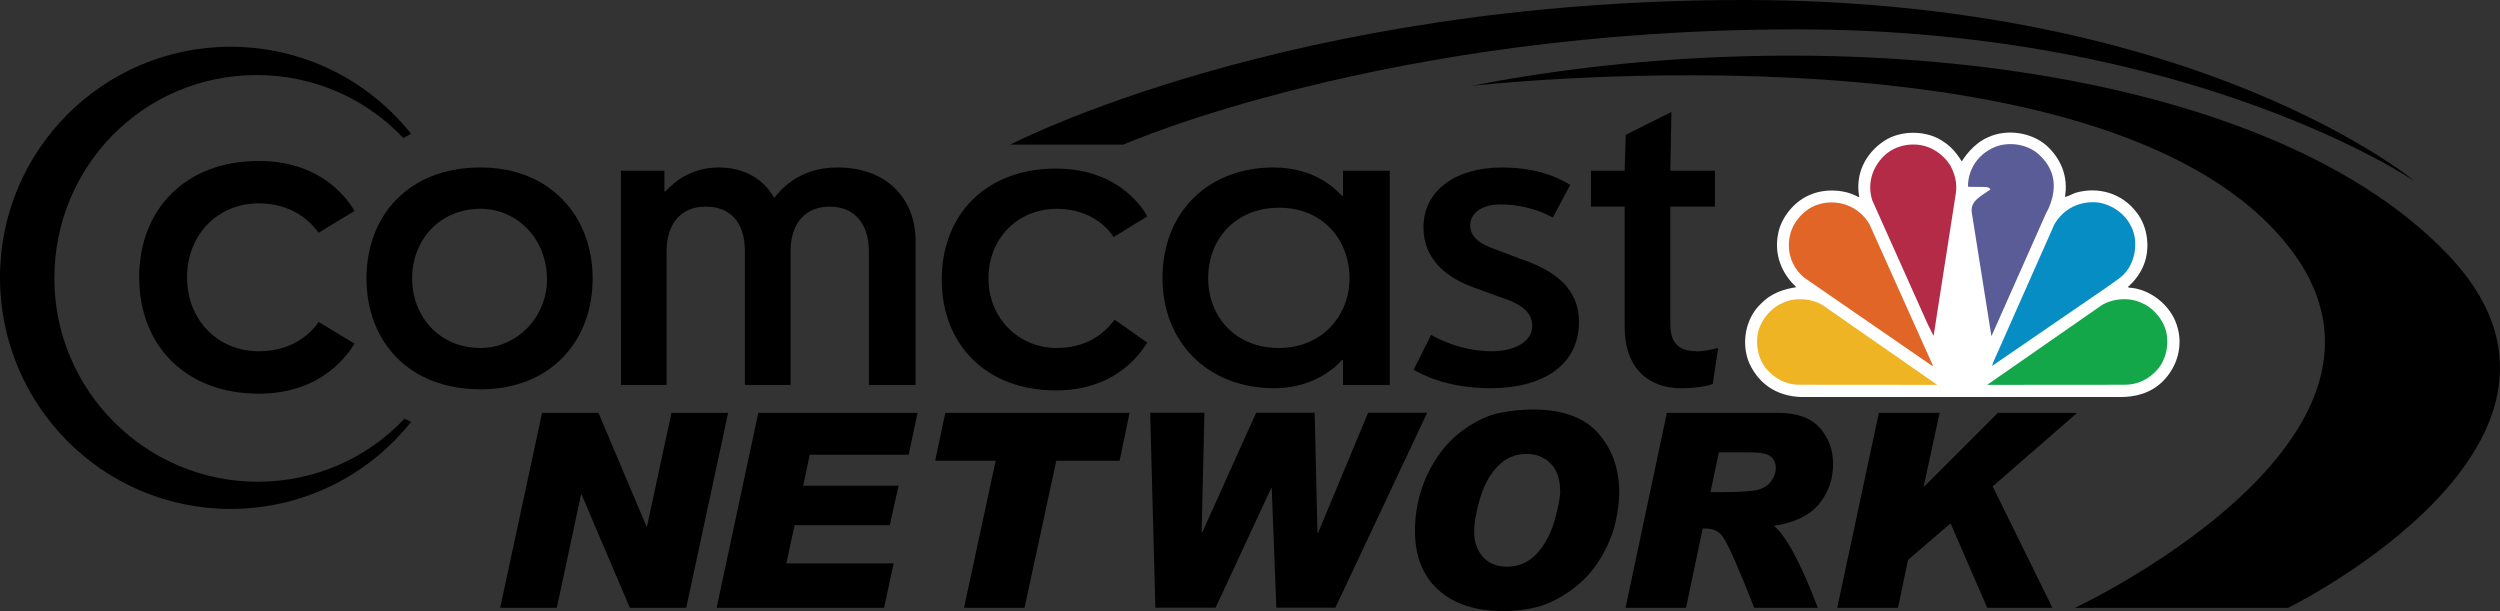 <?xml version="1.0" encoding="UTF-8" standalone="no"?>
<!-- Generator: Adobe Illustrator 27.0.0, SVG Export Plug-In . SVG Version: 6.00 Build 0)  -->

<svg
   version="1.1"
   id="Layer_1"
   x="0px"
   y="0px"
   viewBox="0 0 1789.72 437.49"
   style="enable-background:new 0 0 1789.72 437.49;"
   xml:space="preserve"
   sodipodi:docname="Comcast_Network_2015.svg"
   inkscape:version="1.3 (0e150ed6c4, 2023-07-21)"
   xmlns:inkscape="http://www.inkscape.org/namespaces/inkscape"
   xmlns:sodipodi="http://sodipodi.sourceforge.net/DTD/sodipodi-0.dtd"
   xmlns="http://www.w3.org/2000/svg"
   xmlns:svg="http://www.w3.org/2000/svg"><rect x="0" y="0" width="1789.72" height="437.49" fill="#333333" stroke="none"/><defs
   id="defs24" /><sodipodi:namedview
   id="namedview24"
   pagecolor="#505050"
   bordercolor="#eeeeee"
   borderopacity="1"
   inkscape:showpageshadow="0"
   inkscape:pageopacity="0"
   inkscape:pagecheckerboard="0"
   inkscape:deskcolor="#505050"
   inkscape:zoom="0.53495664"
   inkscape:cx="934.65519"
   inkscape:cy="258.89949"
   inkscape:window-width="1920"
   inkscape:window-height="991"
   inkscape:window-x="-9"
   inkscape:window-y="-9"
   inkscape:window-maximized="1"
   inkscape:current-layer="Layer_1" />&#10;<style
   type="text/css"
   id="style1">&#10;	.st0{fill:#FFFFFF;}&#10;	.st1{fill:#5A5C98;}&#10;	.st2{fill:#B42B48;}&#10;	.st3{fill:#068DC4;}&#10;	.st4{fill:#E16527;}&#10;	.st5{fill:#14A74A;}&#10;	.st6{fill:#EEB423;}&#10;</style>&#10;&#10;&#10;&#10;&#10;&#10;&#10;&#10;<g
   id="g26"><path
     d="M1195.77,122.22l0.78-42.04l-32.7,16.35l-0.78,25.69h-24.13v25.69h24.13v85.64c0,30.36,17.13,44.37,40.48,44.37  c13.23,0,21.02-2.34,22.58-3.11l3.89-25.69c-0.78,0-7.79,2.34-14.79,2.34c-12.45,0-19.46-4.67-19.46-19.46v-84.08h31.92v-25.69  L1195.77,122.22L1195.77,122.22z"
     id="path1" /><path
     d="M1088.33,185.28c25.69,8.56,42.04,21.8,42.04,45.15c0,31.92-27.25,47.49-63.06,47.49c-31.92,0-49.83-10.12-55.27-13.23  l12.45-24.91c3.11,1.56,20.24,11.68,43.6,11.68c16.35,0,28.8-7.01,28.8-17.9c0-9.34-6.23-15.57-23.36-21.02l-17.13-6.23  c-20.24-7-37.37-20.24-37.37-43.59c0-26.47,23.36-42.82,56.05-42.82c28.81,0,43.59,9.34,49.04,12.45l-12.45,23.35  c-3.12-1.56-17.13-9.34-37.37-9.34c-15.57,0-21.8,7.79-21.8,14.79c0,7.78,5.45,13.23,19.46,17.9L1088.33,185.28z"
     id="path2" /><path
     d="M961.44,122.22c0,0,0,14.79,0,17.91h-0.78c-3.11-3.11-17.91-20.24-49.04-20.24c-45.93,0-79.41,31.14-79.41,79.41  c0,45.15,31.92,78.63,80.18,78.63c28.8,0,45.15-16.35,48.27-20.24h0.78v17.9h33.47V122.22L961.44,122.22L961.44,122.22z   M915.51,249.12c-31.92,0-50.6-23.35-50.6-49.82c0-29.58,21.02-50.6,50.6-50.6c31.92,0,50.6,23.35,50.6,50.6  C966.11,225.76,946.65,249.12,915.51,249.12"
     id="path3" /><path
     d="M797.95,228.88c-3.11,3.89-14.79,20.24-41.26,20.24c-28.03,0-49.05-21.8-49.05-49.82c0-28.81,21.02-49.82,49.05-49.82  c26.47,0,38.92,17.13,40.48,20.24l24.13-14.79c-1.56-3.11-18.68-34.25-65.39-34.25c-49.83,0-81.74,32.7-81.74,79.41  c0,46.71,31.92,79.41,81.74,79.41c45.15,0,62.28-29.58,65.39-34.26L797.95,228.88z"
     id="path4" /><path
     d="M622.02,275.58v-95.75c0-20.24-10.9-31.92-28.03-31.92c-17.9,0-28.03,12.45-28.03,31.92v95.75h-32.7v-95.75  c0-20.24-10.12-31.92-28.03-31.92c-17.9,0-28.03,12.45-28.03,31.92v95.75h-32.7V122.22h31.14v14.79h0.78  c2.34-2.34,14.79-17.13,38.15-17.13c27.25,0,37.37,17.9,39.7,21.8c3.11-3.89,16.35-21.8,45.15-21.8c35.03,0,56.05,21.8,56.05,52.94  v102.76L622.02,275.58L622.02,275.58z"
     id="path5" /><path
     d="M344.09,119.89c-52.16,0-81.74,35.03-81.74,79.41s29.58,79.41,81.74,79.41c49.83,0,80.18-34.26,80.18-79.41  C424.28,154.92,393.92,119.89,344.09,119.89 M344.09,249.12c-29.58,0-49.05-22.58-49.05-49.82c0-27.25,19.46-49.82,49.05-49.82  c25.69,0,47.49,21.02,47.49,50.6C391.58,227.32,369.78,249.12,344.09,249.12"
     id="path6" /><path
     d="M228.1,230.44c-3.11,4.67-15.57,21.02-42.82,21.02c-29.58,0-51.38-22.58-51.38-52.94c0-30.36,21.8-52.94,51.38-52.94  c28.03,0,40.48,17.9,42.82,21.02l25.69-15.57c-2.34-3.89-20.24-35.81-68.51-35.81c-52.16,0-85.64,34.25-85.64,83.3  s33.47,83.3,85.64,83.3c47.49,0,65.39-31.14,68.51-35.81L228.1,230.44z"
     id="path7" /><path
     d="M294.27,302.05c-30.36,38.15-77.07,62.28-129.23,62.28C73.95,364.34,0,290.38,0,198.52C0,107.43,73.96,33.48,165.04,33.48  c52.16,0,98.87,24.13,129.23,62.28l-5.45,3.11c-26.47-28.03-63.84-45.15-105.1-45.15c-80.19,0-144.8,64.62-144.8,145.58  c0,80.18,65.39,145.58,145.58,145.58c41.26,0,78.63-17.13,105.1-45.15L294.27,302.05z"
     id="path8" /></g>&#10;&#10;&#10;<g
   id="g25"><path
     d="M1053.3,61.5c0,0,416.5-47.49,566.75,94.98c151.8,144.8-134.68,278.7-134.68,278.7h152.58c0,0,244.45-119.89,112.88-254.57  C1618.49,44.37,1303.2,12.46,1053.3,61.5z"
     id="path16" /><path
     d="M723.22,103.54h80.96c0,0,186.84-82.52,481.89-82.52c284.15,0,442.96,108.99,442.96,108.99S1574.11,0,1247.93,0  C921.73,0,723.22,103.54,723.22,103.54z"
     id="path17" /></g>&#10;&#10;&#10;&#10;&#10;&#10;&#10;<g
   id="g24"><path
     d="M521.25,295.55l-29.99,139.56H450.9L416.34,354h-0.38l-17.33,81.11h-40.55l29.99-139.56h40.36l34.37,81.3h0.38l17.52-81.3  H521.25z"
     id="path18" /><path
     d="M656.88,295.55l-6.38,29.99h-70.83l-4.66,22.18h68.26l-6.28,28.27h-68.16l-5.9,27.32h76.82l-6.85,31.8H513.04l29.8-139.56  H656.88z"
     id="path19" /><path
     d="M808.65,295.55l-7.14,34.27H756.2l-22.75,105.29h-43.31l22.66-105.29h-43.31l7.23-34.27H808.65z"
     id="path20" /><path
     d="M1021.69,295.47L956,435.02h-42.27l-3.33-85.58h-0.38l-39.79,85.58h-43.12l-3.71-139.56h38.84l-2,85.2l0.48,0.38  l38.55-85.58h41.89l2,86.15h0.38l35.89-86.15H1021.69z"
     id="path21" /><path
     d="M1097.4,293.17c21.26,0,36.87,5.7,46.84,17.09s14.95,25.4,14.95,42.03c0,6.41-0.92,13.72-2.76,21.94  c-1.84,8.22-5.39,16.72-10.66,25.51c-5.27,8.79-12.11,16.25-20.52,22.37s-16.48,10.22-24.23,12.28c-7.74,2.06-15.96,3.09-24.66,3.09  c-19.93,0-35.48-5.05-46.65-15.14c-11.17-10.09-16.75-24.24-16.75-42.46c0-9.52,1.38-18.8,4.14-27.85  c2.76-9.04,6.89-17.58,12.38-25.61c5.49-8.03,12.25-14.76,20.28-20.18c8.03-5.43,15.93-8.96,23.7-10.61  C1081.23,294,1089.21,293.17,1097.4,293.17z M1079.03,405.69c8.31,0,15.37-3.14,21.18-9.42s10.04-14.2,12.71-23.75s4-16.36,4-20.42  c0-8.95-2.27-15.71-6.81-20.28s-10.33-6.85-17.37-6.85c-7.87,0-14.64,2.87-20.32,8.62c-5.68,5.74-9.95,13.39-12.8,22.94  c-2.86,9.55-4.28,17.69-4.28,24.42c0,7.11,2.09,13.01,6.28,17.71C1065.8,403.35,1071.6,405.69,1079.03,405.69z"
     id="path22" /><path
     d="M1193.3,295.55h79.39c13.71,0,23.74,3.59,30.08,10.76c6.35,7.17,9.52,15.8,9.52,25.89c0,10.92-3.36,20.45-10.09,28.61  c-6.73,8.16-17.48,13.38-32.27,15.66c8.76,7.11,19.23,26.66,31.42,58.64h-45.6c-3.81-10.09-8.3-21.12-13.47-33.08  c-5.17-11.96-9.06-18.9-11.66-20.8s-5.74-2.86-9.42-2.86h-2.28l-11.9,56.74h-43.31L1193.3,295.55z M1224.53,352.29h8.19  c13.71,0,22.58-0.63,26.61-1.9c4.03-1.27,7.03-3.41,9-6.43c1.97-3.01,2.95-5.92,2.95-8.71c0-3.55-1.17-6.35-3.52-8.38  c-2.35-2.03-7.46-3.05-15.33-3.05h-21.9L1224.53,352.29z"
     id="path23" /><path
     d="M1487,295.55l-60.45,52.64l42.74,86.92h-46.65l-26.27-60.45l-30.46,26.18l-7.14,34.27h-43.51l29.8-139.56h43.51  l-11.33,52.17l0.38,0.48l52.64-52.64H1487z"
     id="path24" /></g>&#10;<g
   id="g2"
   transform="matrix(1.79,0,0,1.79,347.206,-238.629)"><g
     style="stroke-width:0.385"
     transform="matrix(2.465,0,0,-2.465,590.628,197.867)"
     id="g482"><path
       id="path484"
       style="fill:#ffffff;fill-opacity:1;fill-rule:nonzero;stroke:none;stroke-width:0.385"
       d="m 0,0 c 0.969,1.59 2.584,3.245 4.316,3.943 2.978,1.367 6.989,0.786 9.428,-1.368 2.359,-2.137 3.556,-5.063 2.993,-8.34 0.584,0.108 1.163,0.482 1.78,0.689 3.647,1.031 7.521,-0.088 9.864,-3.231 1.771,-2.238 2.224,-5.72 1.168,-8.417 -0.528,-1.365 -1.423,-2.596 -2.583,-3.637 l 0.119,-0.112 c 3.405,-0.168 6.751,-2.81 7.789,-6.056 1.111,-3.271 0.129,-6.766 -2.267,-9.157 -1.958,-1.927 -4.46,-2.603 -7.256,-2.542 H -25.35 c -4.169,-0.091 -7.383,1.755 -9.119,5.455 -1.355,3.183 -0.691,7.248 1.857,9.661 1.587,1.681 3.593,2.367 5.762,2.71 -2.444,2.266 -3.632,5.381 -2.942,8.711 0.498,2.701 2.799,5.435 5.437,6.377 2.333,0.925 5.485,0.763 7.62,-0.494 l 0.082,0.09 c -0.646,3.678 0.988,6.991 4.028,9.021 2.715,1.834 7.066,1.793 9.732,-0.161 C -1.702,2.406 -0.714,1.153 0,0"
       inkscape:connector-curvature="0" /></g><g
     style="fill:#5a5c98;fill-opacity:1;stroke-width:0.385"
     transform="matrix(2.465,0,0,-2.465,626.03,201.256)"
     id="g494"><path
       id="path496"
       style="fill:#5a5c98;fill-opacity:1;fill-rule:nonzero;stroke:none;stroke-width:0.385"
       d="m 0,0 c 1.078,-2.192 0.456,-5.074 -0.695,-7.047 l -8.796,-19.801 -0.072,-0.084 -3.19,20.081 c -0.256,1.921 1.816,2.744 3.023,3.675 -0.054,0.283 -0.376,0.27 -0.575,0.4 l -2.966,0.032 -0.088,0.094 c 0.009,2.486 1.361,4.793 3.629,6 2.372,1.376 5.721,1.002 7.777,-0.755 C -1.118,1.846 -0.409,0.977 0,0"
       inkscape:connector-curvature="0" /></g><g
     style="fill:#b42b48;fill-opacity:1;stroke-width:0.385"
     transform="matrix(2.465,0,0,-2.465,586.067,199.543)"
     id="g498"><path
       id="path500"
       style="fill:#b42b48;fill-opacity:1;fill-rule:nonzero;stroke:none;stroke-width:0.385"
       d="m 0,0 c 0.712,-1.329 1.136,-2.846 0.879,-4.515 l -3.585,-22.99 c 0.014,-0.038 -0.013,-0.064 -0.047,-0.075 l -0.923,1.844 -8.994,20.085 c -0.84,2.589 -0.058,5.289 1.816,7.139 1.896,1.93 5.032,2.456 7.504,1.403 C -2.032,2.328 -0.784,1.28 0,0"
       inkscape:connector-curvature="0" /></g><g
     style="fill:#068dc4;fill-opacity:1;stroke-width:0.385"
     transform="matrix(2.465,0,0,-2.465,658.104,223.415)"
     id="g502"><path
       id="path504"
       style="fill:#068dc4;fill-opacity:1;fill-rule:nonzero;stroke:none;stroke-width:0.385"
       d="m 0,0 c 1.208,-2.063 0.934,-5.183 -0.406,-7.098 -0.838,-1.346 -2.219,-2.013 -3.368,-2.899 l -18.633,-12.786 h -0.051 l 0.21,0.614 9.877,22.284 c 1.479,2.63 4.297,3.964 7.291,3.561 C -3.033,3.305 -0.992,1.974 0,0"
       inkscape:connector-curvature="0" /></g><g
     style="fill:#e16527;fill-opacity:1;stroke-width:0.385"
     transform="matrix(2.465,0,0,-2.465,553.766,223.131)"
     id="g506"><path
       id="path508"
       style="fill:#e16527;fill-opacity:1;fill-rule:nonzero;stroke:none;stroke-width:0.385"
       d="m 0,0 10.278,-22.898 h -0.17 l -20.719,14.282 c -2.11,1.772 -2.966,4.435 -2.251,7.126 0.534,2.017 2.209,3.901 4.193,4.645 C -5.41,4.349 -1.735,3.082 0,0"
       inkscape:connector-curvature="0" /></g><g
     style="fill:#14a74a;fill-opacity:1;stroke-width:0.385"
     transform="matrix(2.465,0,0,-2.465,671.424,263.264)"
     id="g510"><path
       id="path512"
       style="fill:#14a74a;fill-opacity:1;fill-rule:nonzero;stroke:none;stroke-width:0.385"
       d="m 0,0 c 1.024,-2.178 0.62,-5.168 -0.853,-7.024 -1.464,-1.779 -3.424,-2.744 -5.721,-2.682 l -22.091,-0.018 18.507,12.872 c 1.812,1.166 4.557,1.378 6.527,0.436 C -2.103,2.992 -0.674,1.495 0,0"
       inkscape:connector-curvature="0" /></g><g
     style="fill:#eeb423;fill-opacity:1;stroke-width:0.385"
     transform="matrix(2.465,0,0,-2.465,510.167,263.264)"
     id="g522"><path
       id="path524"
       style="fill:#eeb423;fill-opacity:1;fill-rule:nonzero;stroke:none;stroke-width:0.385"
       d="M 0,0 C -1.036,-2.178 -0.632,-5.168 0.844,-7.024 2.311,-8.803 4.271,-9.768 6.567,-9.706 L 28.664,-9.724 10.154,3.148 C 8.348,4.314 5.597,4.526 3.621,3.584 2.099,2.992 0.665,1.495 0,0"
       inkscape:connector-curvature="0" /></g></g></svg>
